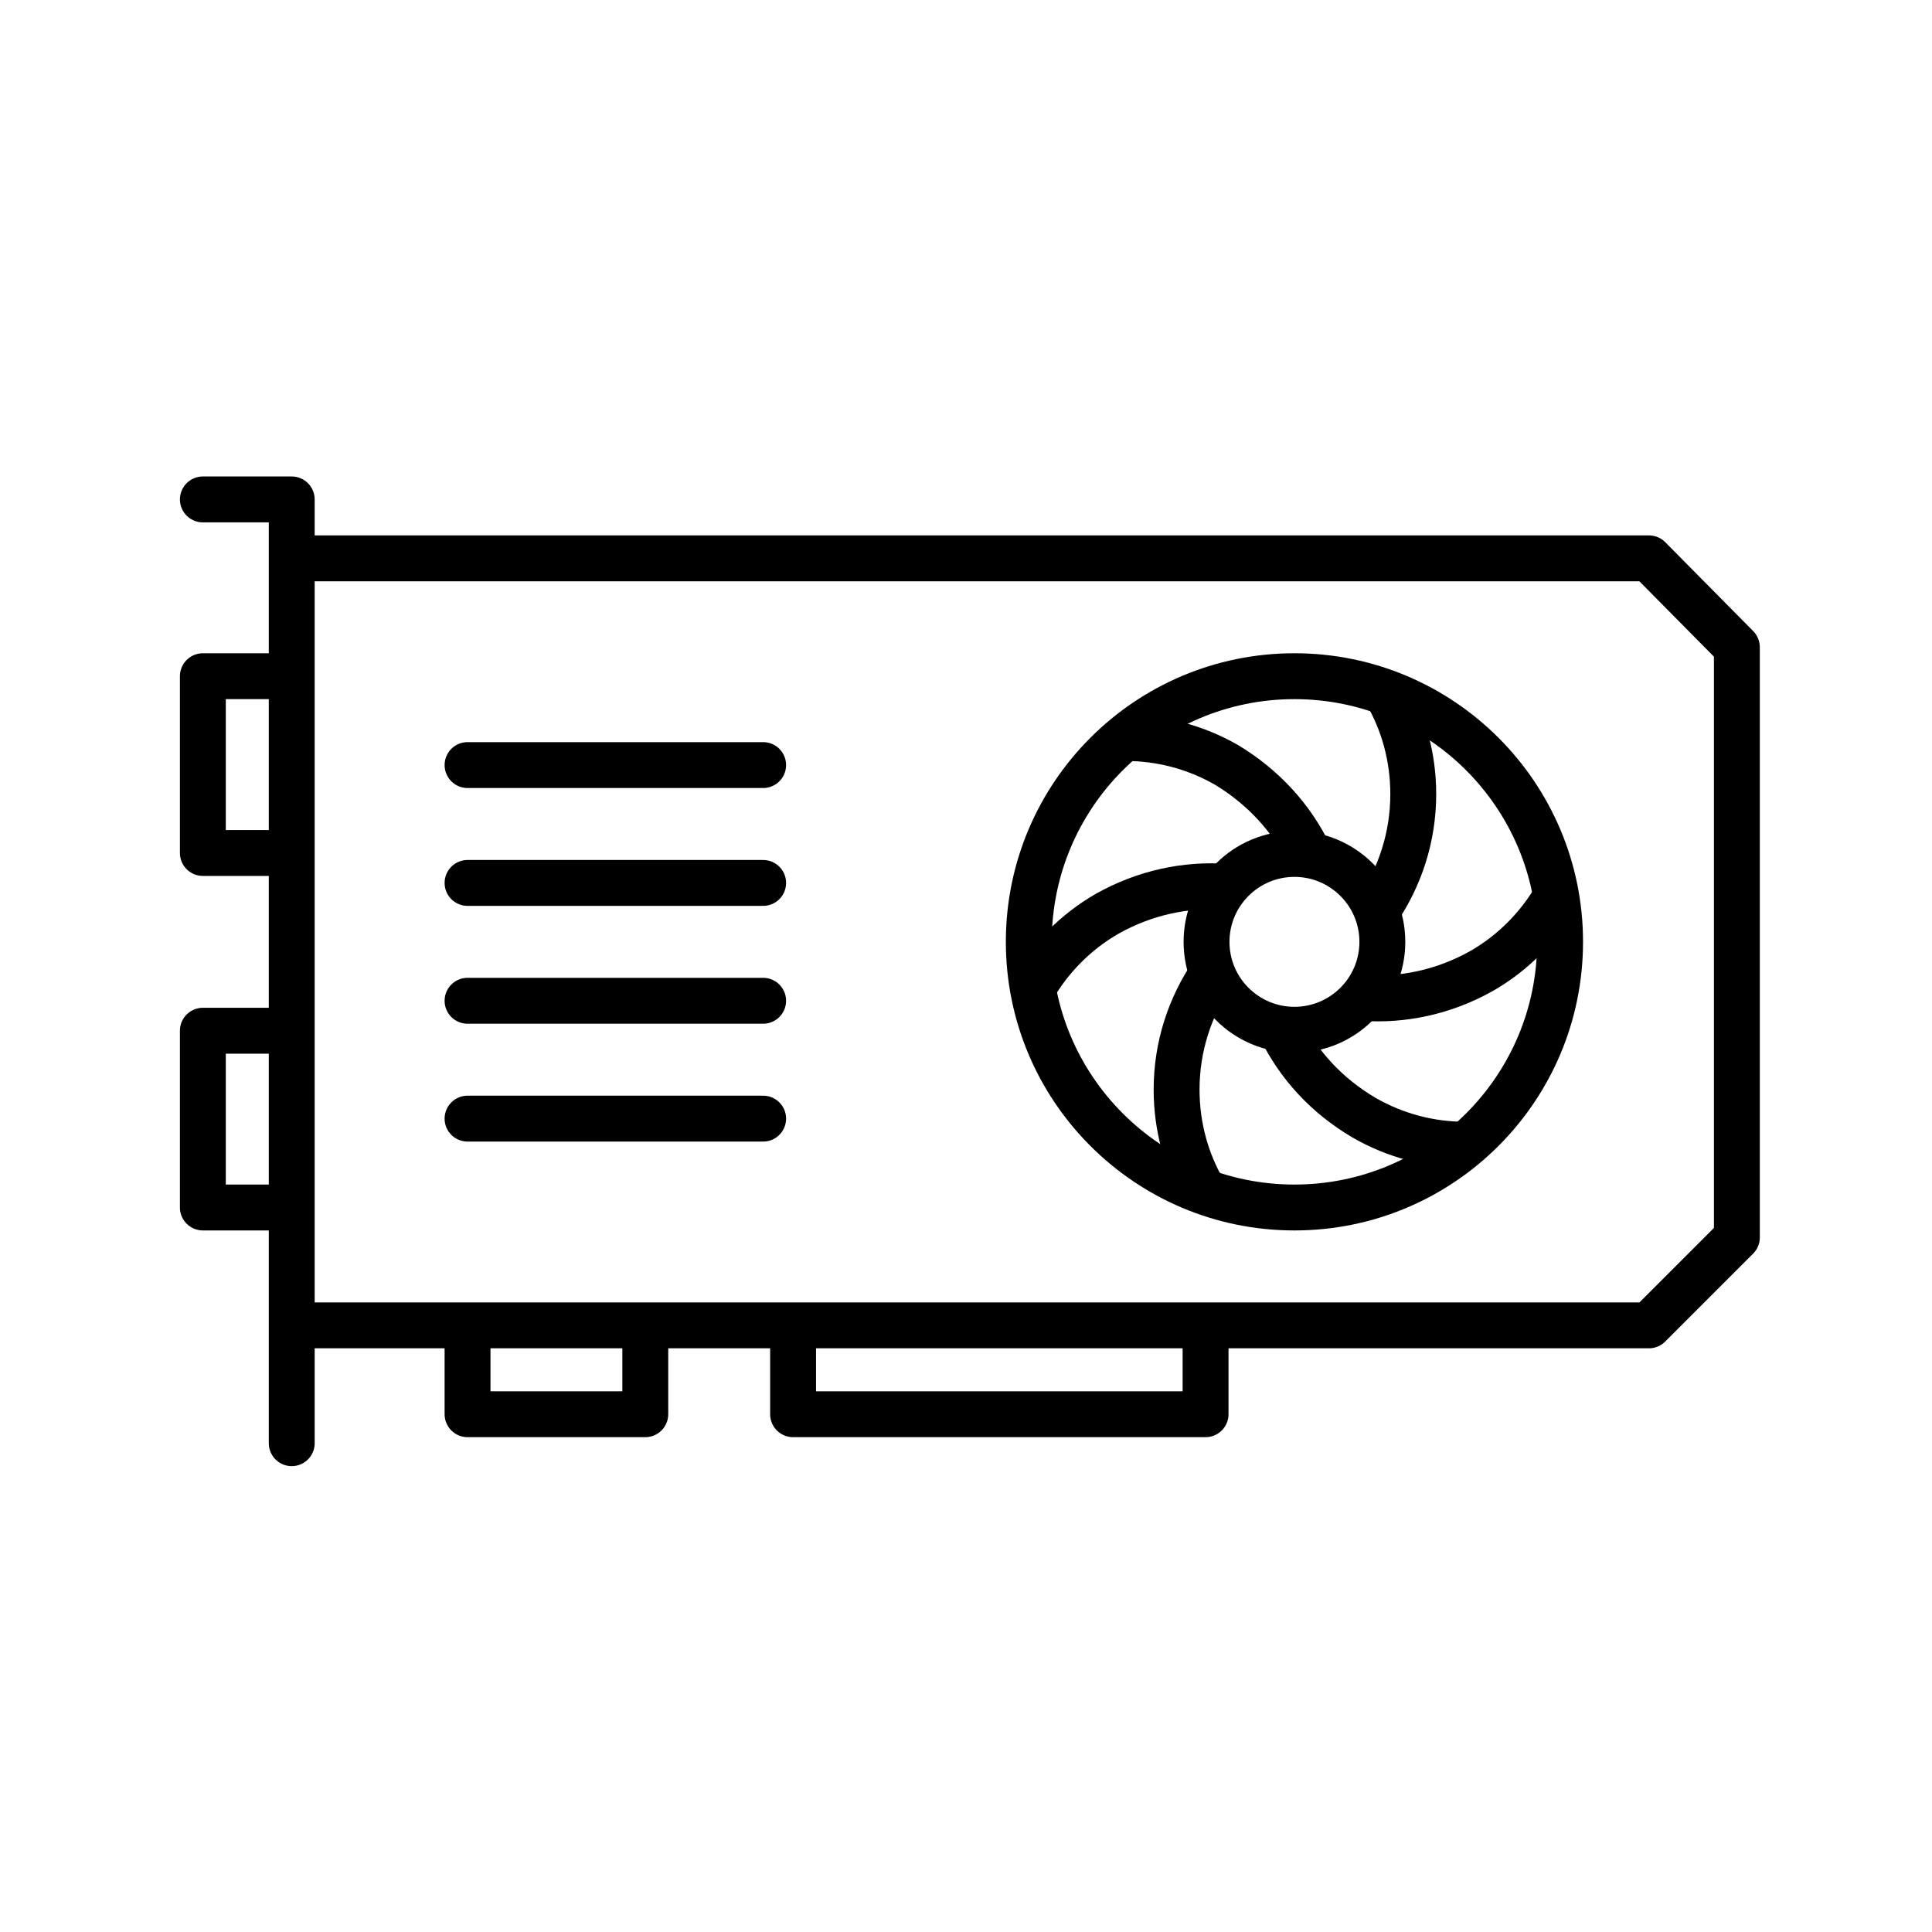 <?xml version="1.0" encoding="utf-8"?>
<!-- Generator: Adobe Illustrator 28.0.0, SVG Export Plug-In . SVG Version: 6.00 Build 0)  -->
<svg version="1.1" id="レイヤー_1" xmlns="http://www.w3.org/2000/svg" xmlns:xlink="http://www.w3.org/1999/xlink" x="0px"
	 y="0px" width="180px" height="180px" viewBox="0 0 200 200" style="enable-background:new 0 0 200 200;" xml:space="preserve">
<style type="text/css">
	.st0{fill:none;stroke:#000000;stroke-width:4.75;stroke-linejoin:round;stroke-miterlimit:10;}
	.st1{fill:none;stroke:#000000;stroke-width:4.75;stroke-linecap:round;stroke-linejoin:round;stroke-miterlimit:10;}
	.st2{fill:none;stroke:#000000;stroke-width:4.75;stroke-miterlimit:10;}
	.st3{fill:none;stroke:#000000;stroke-width:4.75;stroke-linecap:round;stroke-miterlimit:10;}
</style>
<g>
	<polyline class="st0" points="30.2,57.8 170.7,57.8 179.8,67 179.8,128.1 170.7,137.2 30.2,137.2 	"/>
	<polyline class="st1" points="30.2,149.4 30.2,51.7 21,51.7 	"/>
	<polyline class="st0" points="30.2,70 21,70 21,88.3 30.2,88.3 	"/>
	<polyline class="st0" points="30.2,106.7 21,106.7 21,125 30.2,125 	"/>
	<polyline class="st0" points="48.4,137.2 48.4,146.4 66.8,146.4 66.8,137.2 	"/>
	<polyline class="st0" points="82.1,137.2 82.1,146.4 124.8,146.4 124.8,137.2 	"/>
	<circle class="st2" cx="134" cy="97.5" r="27.5"/>
	<circle class="st2" cx="134" cy="97.5" r="9.1"/>
	<path class="st2" d="M125.5,100.8c-2.3,3.4-3.7,7.5-3.7,12c0,3.8,1,7.4,2.8,10.5"/>
	<path class="st2" d="M132.6,106.5c1.8,3.7,4.7,6.9,8.6,9.2c3.3,1.9,6.9,2.8,10.5,2.8"/>
	<path class="st2" d="M141.1,103.3c4.1,0.3,8.4-0.6,12.3-2.8c3.3-1.9,5.9-4.6,7.7-7.7"/>
	<path class="st2" d="M142.6,94.2c2.3-3.4,3.7-7.5,3.7-12c0-3.8-1-7.4-2.8-10.5"/>
	<path class="st2" d="M135.5,88.4c-1.8-3.7-4.7-6.9-8.5-9.2c-3.3-1.9-6.9-2.8-10.5-2.8"/>
	<path class="st2" d="M126.9,91.8c-4.1-0.3-8.4,0.6-12.3,2.8c-3.3,1.9-5.9,4.6-7.7,7.7"/>
	<line class="st3" x1="48.4" y1="79.2" x2="79" y2="79.2"/>
	<line class="st3" x1="48.4" y1="91.4" x2="79" y2="91.4"/>
	<line class="st3" x1="48.4" y1="103.6" x2="79" y2="103.6"/>
	<line class="st3" x1="48.4" y1="115.8" x2="79" y2="115.8"/>
</g>
</svg>
